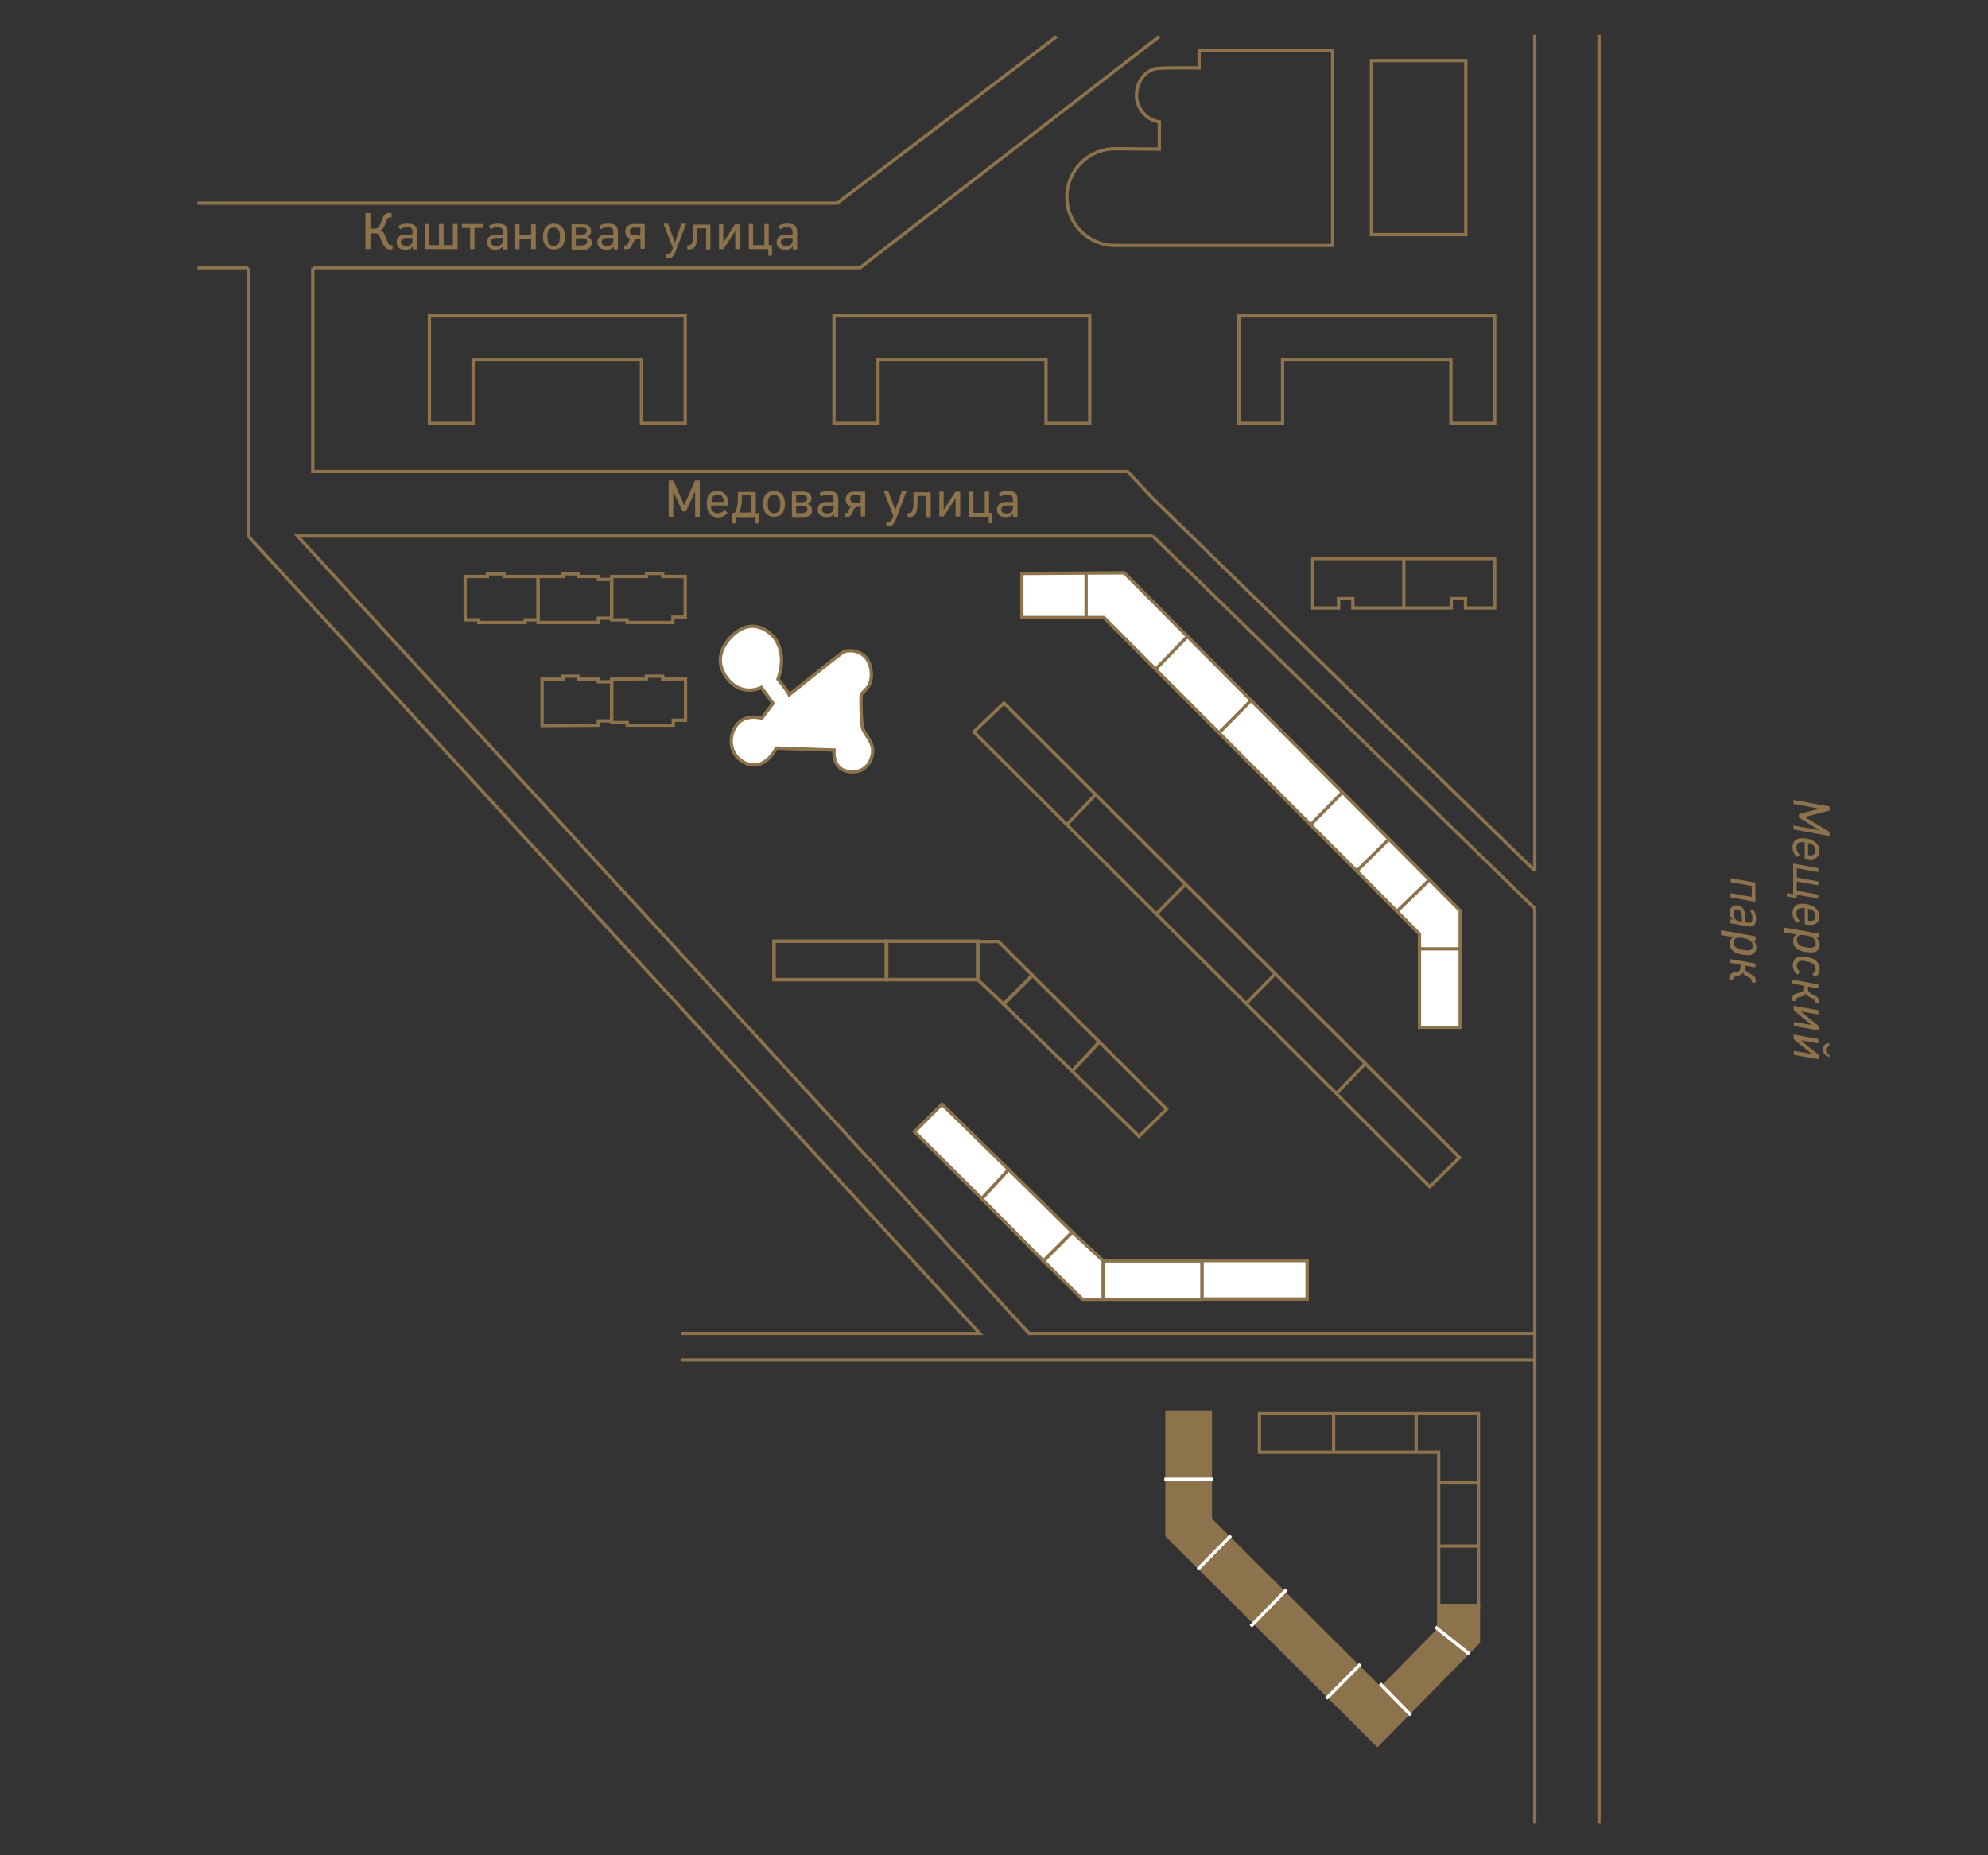 <?xml version="1.0" encoding="utf-8"?>
<!-- Generator: Adobe Illustrator 27.9.0, SVG Export Plug-In . SVG Version: 6.00 Build 0)  -->
<svg version="1.1" id="Layer_1" xmlns="http://www.w3.org/2000/svg" xmlns:xlink="http://www.w3.org/1999/xlink" x="0px" y="0px"
	 width="600px" height="560px" viewBox="0 0 600 560" style="enable-background:new 0 0 600 560;" xml:space="preserve">
<rect x="0" y="0" width="600" height="560" fill="#333333" stroke="none"/>
<style type="text/css">
	.st0{fill:#FFFFFF;}
	.st1{fill:none;stroke:#8C734B;stroke-miterlimit:10;}
	.st2{fill:none;}
	.st3{fill:#8C734B;}
	.st4{display:none;}
	.st5{display:inline;fill:#ACA397;}
	.st6{fill:#8C734B;stroke:#8C734B;stroke-miterlimit:10;}
	.st7{fill:none;stroke:#FFFFFF;stroke-miterlimit:10;}
	.st8{fill:none;stroke:#8C734B;stroke-width:1.075;stroke-miterlimit:10;}
	.st9{fill:#FFFFFF;stroke:#8C734B;stroke-miterlimit:10;}
</style>
<path class="st0" d="M222,191c6.1-4.8,11.2,0.5,12.2,2.2c1.1,1.8,2.8,5.7,0.6,11.8c2.8,3.4,3.4,4.7,3.4,4.7s14.6-11.8,16.2-12.8
	s5.6-0.6,7.3,2.1c1.7,2.8,1.5,5.8,0.7,7.6c-0.9,1.8-2.5,2.5-2.5,3.3c-0.1,0.8-0.1,8.7,0.6,10.3c0.7,1.6,2.8,3.8,2.9,6.1
	c0.1,2.3-1.4,6.7-6.1,6.7c-4.8,0-5.8-3.8-5.6-6.6c-3.9-0.1-17.4-0.6-17.4-0.6s-3.3,6.9-8.9,4.7c-5.6-2.3-5.7-8.4-3-11.8
	s7.5-1.9,7.5-1.9l3.4-4.5l-3.5-4.8c0,0-6.1,3.2-10.6-3.1C214.8,198.2,219.5,193,222,191"/>
<path class="st1" d="M222,191c6.1-4.8,11.2,0.5,12.2,2.2c1.1,1.8,2.8,5.7,0.6,11.8c2.8,3.4,3.4,4.7,3.4,4.7s14.6-11.8,16.2-12.8
	s5.6-0.6,7.3,2.1c1.7,2.8,1.5,5.8,0.7,7.6c-0.9,1.8-2.5,2.5-2.5,3.3c-0.1,0.8-0.1,8.7,0.6,10.3c0.7,1.6,2.8,3.8,2.9,6.1
	c0.1,2.3-1.4,6.7-6.1,6.7c-4.8,0-5.8-3.8-5.6-6.6c-3.9-0.1-17.4-0.6-17.4-0.6s-3.3,6.9-8.9,4.7c-5.6-2.3-5.7-8.4-3-11.8
	s7.5-1.9,7.5-1.9l3.4-4.5l-3.5-4.8c0,0-6.1,3.2-10.6-3.1C214.8,198.2,219.5,193,222,191z"/>
<polygon class="st0" points="308.4,186.4 308.4,173.1 339.3,172.9 440.7,274.9 440.4,310.1 428.9,310 428.3,281.8 333.2,186.4 "/>
<polygon class="st1" points="308.4,186.4 308.4,173.1 339.3,172.9 440.7,274.9 440.7,310.1 428.4,310.1 428.4,281.9 333.2,186.4 "/>
<polygon class="st1" points="140.4,174 147.1,174 147.1,173.2 152.1,173.2 152.1,174 162.4,174 162.4,187.1 158.5,187.1 
	158.5,187.9 144.5,187.9 144.5,187.1 140.4,187.1 "/>
<polygon class="st1" points="162.4,174 162.4,187.9 180.6,187.9 180.6,186.6 184.6,186.6 184.6,174.9 180.6,174.9 180.6,174 
	174.7,174 174.7,173.2 169.9,173.2 169.9,174 "/>
<polygon class="st1" points="184.6,174 184.6,187.1 189.3,187.1 189.3,187.9 203.1,187.9 203.1,186.3 206.8,186.3 206.8,174 
	200,174 200,173.1 195.1,173.1 195.1,174 "/>
<polygon class="st1" points="163.6,205 163.6,219 180.6,218.9 180.6,217.6 184.6,217.6 184.6,205.8 180.6,205.8 180.6,205 
	174.7,205 174.7,204.1 169.9,204.1 169.9,205 "/>
<polygon class="st1" points="184.6,205 184.6,218.1 189.3,218.1 189.3,218.9 203.2,218.9 203.2,217.4 206.9,217.4 206.9,204.9 
	200,205 200,204.1 195.1,204.1 195.1,204.9 "/>
<polygon class="st1" points="293.9,220.9 303,212.2 440.5,349.4 431.5,358.2 "/>
<polygon class="st1" points="442.3,183.5 442.3,180.7 438,180.7 438,183.5 408.3,183.5 408.3,180.7 404,180.7 404,183.5 
	396.2,183.5 396.2,168.6 451.1,168.6 451.1,183.5 "/>
<line class="st1" x1="423.7" y1="168.6" x2="423.7" y2="183.5"/>
<polyline class="st1" points="59.6,61.3 252.7,61.3 318.9,11 "/>
<line class="st1" x1="358.4" y1="192.1" x2="348.6" y2="202.2"/>
<polygon class="st2" points="308.4,173.1 339.3,172.9 358.4,192.1 348.6,201.9 333.2,186.4 308.4,186.4 "/>
<polyline class="st1" points="94.4,80.8 259.6,80.8 349.9,11 "/>
<g>
	<path class="st3" d="M110.5,75.2c-0.1,0-0.2,0-0.2-0.2l0-10.5c0-0.1,0-0.2,0.2-0.2h1.1c0.1,0,0.2,0,0.2,0.2v4.4
		c0,0.1,0,0.1,0.1,0.1h1.3c0.7,0,1.2-0.4,1.5-1.2l0.8-2c0.4-1.1,1-1.5,2-1.5h0.5c0.1,0,0.2,0,0.2,0.2l0,1c0,0.1,0,0.1-0.2,0.1h-0.1
		c-0.7,0-0.9,0.2-1.2,0.9l-0.6,1.5c-0.3,0.9-0.8,1.4-1.3,1.5v0.1c0.6,0.1,1,0.5,1.3,1.3L117,73c0.2,0.4,0.3,0.7,0.4,0.8
		c0.1,0.1,0.4,0.2,0.7,0.2h0.2c0.1,0,0.2,0,0.2,0.1v1c0,0.1,0,0.2-0.2,0.2h-0.6c-1,0-1.6-0.5-2.1-1.6l-1-2.3c-0.3-0.7-0.7-1-1.4-1
		h-1.3c-0.1,0-0.1,0-0.1,0.1l0,4.5c0,0.1,0,0.2-0.2,0.2L110.5,75.2L110.5,75.2z"/>
	<path class="st3" d="M119.7,73.1c0-1.6,1.1-2.3,3-2.3h1.7c0.1,0,0.1,0,0.1-0.1v-0.6c0-1.1-0.4-1.5-1.8-1.5c-0.7,0-1.3,0.2-1.8,0.5
		c-0.1,0.1-0.2,0.1-0.2,0l-0.4-0.7c0-0.1,0-0.2,0-0.2c0.6-0.5,1.5-0.7,2.6-0.7c2.2,0,3,0.7,3,2.6v5c0,0.1,0,0.2-0.2,0.2h-0.9
		c-0.1,0-0.2,0-0.2-0.2v-0.7l0,0c-0.4,0.7-1.2,1-2.3,1C120.7,75.4,119.7,74.6,119.7,73.1z M124.5,72.7v-0.8c0-0.1,0-0.1-0.1-0.1
		h-1.5c-1.3,0-1.9,0.4-1.9,1.2c0,0.8,0.5,1.2,1.6,1.2C123.8,74.2,124.5,73.7,124.5,72.7z"/>
	<path class="st3" d="M128.5,75.2c-0.1,0-0.2,0-0.2-0.1v-7.3c0-0.1,0-0.2,0.2-0.2h1c0.1,0,0.1,0,0.1,0.2v6.1c0,0.1,0,0.1,0.1,0.1
		h2.7c0.1,0,0.1,0,0.1-0.1v-6.1c0-0.1,0-0.2,0.2-0.2h1c0.1,0,0.2,0,0.2,0.2v6.1c0,0.1,0,0.1,0.1,0.1h2.6c0.1,0,0.1,0,0.1-0.1v-6.1
		c0-0.1,0-0.2,0.2-0.2h1c0.1,0,0.2,0,0.2,0.2v7.3c0,0.1,0,0.1-0.2,0.1L128.5,75.2z"/>
	<path class="st3" d="M142.1,75.2c-0.1,0-0.2,0-0.2-0.1l0-6.2c0-0.1,0-0.1-0.1-0.1h-2.2c-0.1,0-0.2,0-0.2-0.2v-0.9
		c0-0.1,0-0.1,0.2-0.1h6c0.1,0,0.1,0,0.1,0.1v0.9c0,0.1,0,0.2-0.1,0.2h-2.3c-0.1,0-0.1,0-0.1,0.1l0,6.2c0,0.1,0,0.1-0.2,0.1H142.1z"
		/>
	<path class="st3" d="M147,73.1c0-1.6,1.1-2.3,3-2.3h1.7c0.1,0,0.1,0,0.1-0.1v-0.6c0-1.1-0.4-1.5-1.8-1.5c-0.7,0-1.3,0.2-1.8,0.5
		c-0.1,0.1-0.2,0.1-0.2,0l-0.4-0.7c0-0.1,0-0.2,0-0.2c0.6-0.5,1.5-0.7,2.6-0.7c2.2,0,3,0.7,3,2.6v5c0,0.1,0,0.2-0.2,0.2h-1.1
		c-0.1,0-0.2,0-0.2-0.2v-0.7l0,0c-0.4,0.7-1.2,1-2.3,1C148,75.4,147,74.6,147,73.1z M151.7,72.7v-0.8c0-0.1,0-0.1-0.1-0.1h-1.5
		c-1.3,0-1.9,0.4-1.9,1.2c0,0.8,0.5,1.2,1.6,1.2C151,74.2,151.7,73.7,151.7,72.7z"/>
	<path class="st3" d="M155.7,75.2c-0.1,0-0.2,0-0.2-0.1v-7.3c0-0.1,0-0.1,0.2-0.1h1c0.1,0,0.1,0,0.1,0.1v2.9c0,0.1,0,0.1,0.1,0.1
		h3.3c0.1,0,0.1,0,0.1-0.1v-2.9c0-0.1,0-0.1,0.2-0.1h1c0.1,0,0.2,0,0.2,0.1l0,7.3c0,0.1,0,0.1-0.2,0.1h-1c-0.1,0-0.2,0-0.2-0.1v-3
		c0-0.1,0-0.1-0.1-0.1h-3.3c-0.1,0-0.1,0-0.1,0.1v3c0,0.1,0,0.1-0.1,0.1H155.7z"/>
	<path class="st3" d="M163.9,71.4c0-0.8,0.1-1.4,0.3-1.9c0.4-1.3,1.5-2,3-2s2.6,0.8,3,2c0.2,0.5,0.3,1.1,0.3,1.9s-0.1,1.4-0.3,1.9
		c-0.4,1.3-1.5,2-3,2c-1.5,0-2.6-0.8-3-2C163.9,72.8,163.9,72.2,163.9,71.4z M169,71.4c0-0.7-0.1-1.2-0.2-1.5
		c-0.3-0.8-0.8-1.2-1.7-1.2c-0.9,0-1.4,0.4-1.7,1.2c-0.1,0.4-0.2,0.9-0.2,1.5s0.1,1.2,0.2,1.6c0.3,0.8,0.8,1.2,1.7,1.2
		c0.9,0,1.4-0.4,1.7-1.2C168.9,72.6,169,72,169,71.4z"/>
	<path class="st3" d="M172.7,75.2c-0.1,0-0.2,0-0.2-0.1v-7.3c0-0.1,0-0.1,0.2-0.1h3.3c1.5,0,2.4,0.7,2.4,2c0,0.8-0.4,1.4-1.1,1.7
		v0.1c0.8,0.2,1.3,0.9,1.3,1.8c0,1.3-0.9,2.1-2.5,2.1h-3.4V75.2z M175.9,70.7c0.8,0,1.2-0.4,1.2-1c0-0.7-0.4-1-1.2-1h-2
		c-0.1,0-0.1,0-0.1,0.1v1.9c0,0,0,0.1,0.1,0.1l2,0V70.7z M175.9,74c0.8,0,1.3-0.4,1.3-1.1s-0.5-1-1.3-1h-2c-0.1,0-0.1,0-0.1,0.1v2
		c0,0,0,0.1,0.1,0.1h2V74z"/>
	<path class="st3" d="M180.3,73.1c0-1.6,1.1-2.3,3-2.3h1.7c0.1,0,0.1,0,0.1-0.1v-0.6c0-1.1-0.4-1.5-1.8-1.5c-0.7,0-1.3,0.2-1.8,0.5
		c-0.1,0.1-0.2,0.1-0.2,0l-0.4-0.7c0-0.1,0-0.2,0-0.2c0.6-0.5,1.5-0.7,2.6-0.7c2.2,0,3,0.7,3,2.6v5c0,0.1,0,0.2-0.2,0.2h-0.9
		c-0.1,0-0.2,0-0.2-0.2v-0.7l0,0c-0.4,0.7-1.2,1-2.3,1C181.4,75.4,180.3,74.6,180.3,73.1z M185.1,72.7v-0.8c0-0.1,0-0.1-0.1-0.1
		h-1.5c-1.3,0-1.9,0.4-1.9,1.2c0,0.8,0.5,1.2,1.6,1.2C184.4,74.2,185.1,73.7,185.1,72.7z"/>
	<path class="st3" d="M188.5,75.2c-0.1,0-0.1,0-0.1-0.1v-0.9c0-0.1,0-0.1,0.1-0.1h0.2c0.5,0,0.7-0.1,0.9-0.7l0.3-0.7
		c0.1-0.3,0.3-0.5,0.5-0.6l0,0c-1-0.2-1.7-1-1.7-2.2c0-1.4,1-2.3,2.6-2.3h3.2c0.1,0,0.1,0,0.1,0.1V75c0,0.1,0,0.1-0.1,0.1h-1
		c-0.1,0-0.2,0-0.2-0.1v-2.7c0-0.1,0-0.1-0.1-0.1h-0.9c-0.5,0-0.8,0.3-1.1,0.8l-0.3,0.7c-0.2,0.3-0.3,0.6-0.3,0.7
		c-0.1,0.1-0.2,0.3-0.3,0.4c-0.3,0.3-0.6,0.4-1.2,0.4L188.5,75.2L188.5,75.2z M193.2,71.1C193.3,71.1,193.3,71.1,193.2,71.1l0.1-2.3
		c0-0.1,0-0.1-0.1-0.1h-1.8c-0.9,0-1.3,0.4-1.3,1.1c0,0.8,0.5,1.2,1.3,1.2L193.2,71.1L193.2,71.1z"/>
	<path class="st3" d="M201.2,78c-0.1,0-0.2,0-0.2-0.2v-0.9c0-0.1,0-0.2,0.2-0.2h0.3c0.6,0,1-0.3,1.3-1.1l0.3-0.7l-2.8-7.2
		c0-0.1,0-0.2,0.1-0.2h1.1c0.1,0,0.2,0,0.2,0.2l2,5.5l0,0l1.9-5.5c0-0.1,0.1-0.2,0.2-0.2h1.1c0.1,0,0.2,0,0.1,0.2l-3,8
		c-0.3,0.9-0.7,1.5-1,1.8s-0.8,0.5-1.4,0.5L201.2,78L201.2,78z"/>
	<path class="st3" d="M207.5,75.2c-0.1,0-0.1,0-0.1-0.1v-0.9c0-0.1,0-0.1,0.1-0.1h0.1c0.4,0,0.7-0.1,1-0.4c0.4-0.4,0.6-1.2,0.6-2.5
		v-3.3c0-0.1,0-0.1,0.1-0.1l5,0c0.1,0,0.1,0,0.1,0.1l0,7.3c0,0.1,0,0.1-0.1,0.1h-1c-0.1,0-0.2,0-0.2-0.1V69c0-0.1,0-0.1-0.1-0.1
		h-2.5c-0.1,0-0.1,0-0.1,0.1v2.4c0,2.9-0.9,3.9-2.5,3.9L207.5,75.2L207.5,75.2z"/>
	<path class="st3" d="M217.2,75.2c-0.1,0-0.2,0-0.2-0.1v-7.3c0-0.1,0-0.1,0.2-0.1h1c0.1,0,0.1,0,0.1,0.1v5.4l0,0l3.5-5.4
		c0-0.1,0.1-0.1,0.2-0.1h1.1c0.1,0,0.2,0,0.2,0.1v7.3c0,0.1,0,0.1-0.2,0.1h-1c-0.1,0-0.2,0-0.2-0.1v-5.4l0,0l-3.5,5.4
		c0,0.1-0.1,0.1-0.2,0.1H217.2z"/>
	<path class="st3" d="M232,77.2c-0.1,0-0.1,0-0.1-0.1v-1.8c0-0.1,0-0.1-0.1-0.1h-5.6c-0.1,0-0.2,0-0.2-0.1v-7.3c0-0.1,0-0.2,0.2-0.2
		h1c0.1,0,0.1,0,0.1,0.2v6.1c0,0.1,0,0.1,0.1,0.1h3.2c0.1,0,0.1,0,0.1-0.1l0-6.1c0-0.1,0-0.2,0.2-0.2h1c0.1,0,0.1,0,0.1,0.2l0,6.1
		c0,0.1,0,0.1,0.1,0.1h0.8c0.1,0,0.1,0,0.1,0.1l0,2.9c0,0.1,0,0.1-0.1,0.1L232,77.2L232,77.2z"/>
	<path class="st3" d="M234.4,73.1c0-1.6,1.1-2.3,3-2.3h1.7c0.1,0,0.1,0,0.1-0.1v-0.6c0-1.1-0.4-1.5-1.8-1.5c-0.7,0-1.3,0.2-1.8,0.5
		c-0.1,0.1-0.2,0.1-0.2,0l-0.4-0.7c0-0.1,0-0.2,0-0.2c0.6-0.5,1.5-0.7,2.6-0.7c2.2,0,3,0.7,3,2.6v5c0,0.1,0,0.2-0.2,0.2h-0.9
		c-0.1,0-0.2,0-0.2-0.2v-0.7l0,0c-0.4,0.7-1.2,1-2.3,1C235.4,75.4,234.4,74.6,234.4,73.1z M239.2,72.7v-0.8c0-0.1,0-0.1-0.1-0.1
		h-1.5c-1.3,0-1.9,0.4-1.9,1.2c0,0.8,0.5,1.2,1.6,1.2C238.5,74.2,239.2,73.7,239.2,72.7z"/>
</g>
<g>
	<path class="st3" d="M202,155.9c-0.1,0-0.2,0-0.2-0.2v-10.5c0-0.1,0-0.2,0.2-0.2h1c0.1,0,0.2,0,0.3,0.2l3.2,7.3l0,0l3.2-7.3
		c0-0.1,0.1-0.2,0.3-0.2h1c0.1,0,0.2,0,0.2,0.2v10.6c0,0.1,0,0.2-0.2,0.2h-1c-0.1,0-0.2,0-0.2-0.2v-7.5l0,0l-2.7,5.9
		c0,0.1-0.1,0.2-0.3,0.2h-0.6c-0.1,0-0.3-0.1-0.3-0.2l-2.7-5.9l0,0v7.5c0,0.1,0,0.2-0.2,0.2h-1V155.9z"/>
	<path class="st3" d="M213.6,154c-0.2-0.5-0.3-1.2-0.3-1.9c0-0.8,0.1-1.5,0.2-1.9c0.4-1.3,1.5-2,3-2s2.6,0.8,3,2
		c0.2,0.5,0.2,1.2,0.2,2.2c0,0.1-0.1,0.2-0.2,0.2h-4.8c-0.1,0-0.1,0-0.1,0.1c0,0.3,0,0.7,0.1,0.9c0.3,0.9,1,1.3,1.9,1.3
		c0.8,0,1.5-0.3,2-0.8c0.1-0.1,0.2-0.1,0.2,0l0.7,0.6c0.1,0.1,0.1,0.1,0,0.2c-0.7,0.9-1.7,1.3-3,1.3
		C215.1,156.1,214,155.4,213.6,154z M218.3,151.5C218.3,151.5,218.4,151.4,218.3,151.5c0.1-0.4,0.1-0.7,0-1
		c-0.3-0.8-0.8-1.2-1.7-1.2s-1.5,0.4-1.7,1.2c-0.1,0.2-0.1,0.5-0.1,0.9c0,0.1,0,0.1,0.1,0.1H218.3z"/>
	<path class="st3" d="M221,157.9c-0.1,0-0.1,0-0.1-0.1v-2.9c0-0.1,0-0.1,0.2-0.1h0.5c0.1,0,0.3-0.1,0.3-0.2c0.3-0.6,0.5-1.2,0.6-1.8
		s0.2-1.5,0.2-2.7v-1.5c0-0.1,0-0.1,0.2-0.1h5.1c0.1,0,0.1,0,0.1,0.1v6.2c0,0.1,0,0.1,0.1,0.1h0.8c0.1,0,0.1,0,0.1,0.1v2.9
		c0,0.1,0,0.1-0.1,0.1h-1c-0.1,0-0.1,0-0.1-0.1v-1.7c0-0.1,0-0.1-0.1-0.1h-5.6c-0.1,0-0.1,0-0.1,0.1v1.7c0,0.1,0,0.1-0.1,0.1h-1
		V157.9z M226.6,154.7C226.7,154.7,226.7,154.7,226.6,154.7l0.1-5.1c0-0.1,0-0.1-0.1-0.1H224c-0.1,0-0.1,0-0.1,0.1v1
		c0,1.7-0.3,3.1-0.8,4c0,0.1,0,0.1,0,0.1H226.6z"/>
	<path class="st3" d="M230.3,152.1c0-0.8,0.1-1.4,0.3-1.9c0.4-1.3,1.5-2,3-2s2.6,0.8,3,2c0.2,0.5,0.3,1.1,0.3,1.9s-0.1,1.4-0.3,1.9
		c-0.4,1.3-1.5,2-3,2s-2.6-0.8-3-2C230.4,153.5,230.3,152.9,230.3,152.1z M235.5,152.1c0-0.7-0.1-1.2-0.2-1.5
		c-0.3-0.8-0.8-1.2-1.7-1.2c-0.9,0-1.4,0.4-1.7,1.2c-0.1,0.4-0.2,0.9-0.2,1.5s0.1,1.2,0.2,1.6c0.3,0.8,0.8,1.2,1.7,1.2
		c0.9,0,1.4-0.4,1.7-1.2C235.4,153.3,235.5,152.8,235.5,152.1z"/>
	<path class="st3" d="M239.2,155.9c-0.1,0-0.2,0-0.2-0.1v-7.3c0-0.1,0-0.1,0.2-0.1h3.3c1.5,0,2.4,0.7,2.4,2c0,0.8-0.4,1.4-1.1,1.7
		v0.1c0.8,0.2,1.3,0.9,1.3,1.8c0,1.3-0.9,2.1-2.5,2.1h-3.4V155.9z M242.4,151.5c0.8,0,1.2-0.4,1.2-1c0-0.7-0.4-1-1.2-1h-2
		c-0.1,0-0.1,0-0.1,0.1v1.9c0,0,0,0.1,0.1,0.1h2V151.5z M242.4,154.8c0.8,0,1.3-0.4,1.3-1.1s-0.5-1-1.3-1h-2c-0.1,0-0.1,0-0.1,0.1v2
		c0,0,0,0.1,0.1,0.1h2V154.8z"/>
	<path class="st3" d="M246.8,153.8c0-1.6,1.1-2.3,3-2.3h1.7c0.1,0,0.1,0,0.1-0.1v-0.6c0-1.1-0.4-1.5-1.8-1.5c-0.7,0-1.3,0.2-1.8,0.5
		c-0.1,0.1-0.2,0.1-0.2,0l-0.4-0.7c0-0.1,0-0.2,0-0.2c0.6-0.5,1.5-0.7,2.6-0.7c2.2,0,3,0.7,3,2.6v5c0,0.1,0,0.2-0.2,0.2h-0.9
		c-0.1,0-0.2,0-0.2-0.2v-0.7l0,0c-0.4,0.7-1.2,1-2.3,1C247.9,156.1,246.8,155.3,246.8,153.8z M251.6,153.5v-0.8c0-0.1,0-0.1-0.1-0.1
		H250c-1.3,0-1.9,0.4-1.9,1.2c0,0.8,0.5,1.2,1.6,1.2C250.9,155,251.6,154.4,251.6,153.5z"/>
	<path class="st3" d="M255,156c-0.1,0-0.1,0-0.1-0.1V155c0-0.1,0-0.1,0.1-0.1h0.2c0.5,0,0.7-0.1,0.9-0.7l0.3-0.7
		c0.1-0.3,0.3-0.5,0.5-0.6l0,0c-1-0.2-1.7-1-1.7-2.2c0-1.4,1-2.3,2.6-2.3l3.2,0c0.1,0,0.1,0,0.1,0.1l0,7.3c0,0.1,0,0.1-0.1,0.1h-1
		c-0.1,0-0.2,0-0.2-0.1v-2.7c0-0.1,0-0.1-0.1-0.1h-0.9c-0.5,0-0.8,0.3-1.1,0.8l-0.3,0.7c-0.2,0.3-0.3,0.6-0.3,0.7
		c-0.1,0.1-0.2,0.3-0.3,0.4c-0.3,0.3-0.6,0.4-1.2,0.4L255,156L255,156z M259.7,151.8C259.8,151.8,259.8,151.8,259.7,151.8l0.1-2.3
		c0-0.1,0-0.1-0.1-0.1l-1.8,0c-0.9,0-1.3,0.4-1.3,1.1c0,0.8,0.5,1.2,1.3,1.2L259.7,151.8L259.7,151.8z"/>
	<path class="st3" d="M267.7,158.8c-0.1,0-0.2,0-0.2-0.2v-0.9c0-0.1,0-0.2,0.2-0.2h0.3c0.6,0,1-0.3,1.3-1.1l0.3-0.7l-2.8-7.2
		c0-0.1,0-0.2,0.1-0.2h1.1c0.1,0,0.2,0,0.2,0.2l2,5.5l0,0l1.9-5.5c0-0.1,0.1-0.2,0.2-0.2h1.1c0.1,0,0.2,0,0.1,0.2l-3,8
		c-0.3,0.9-0.7,1.5-1,1.8s-0.8,0.5-1.4,0.5L267.7,158.8L267.7,158.8z"/>
	<path class="st3" d="M274,156c-0.1,0-0.1,0-0.1-0.1V155c0-0.1,0-0.1,0.1-0.1h0.1c0.4,0,0.7-0.1,1-0.4c0.4-0.4,0.6-1.2,0.6-2.5v-3.3
		c0-0.1,0-0.1,0.1-0.1h5c0.1,0,0.1,0,0.1,0.1v7.3c0,0.1,0,0.1-0.1,0.1h-1c-0.1,0-0.2,0-0.2-0.1v-6.2c0-0.1,0-0.1-0.1-0.1H277
		c-0.1,0-0.1,0-0.1,0.1v2.4c0,2.9-0.9,3.9-2.5,3.9L274,156L274,156z"/>
	<path class="st3" d="M283.7,155.9c-0.1,0-0.2,0-0.2-0.1v-7.3c0-0.1,0-0.1,0.2-0.1h1c0.1,0,0.1,0,0.1,0.1v5.4l0,0l3.5-5.4
		c0-0.1,0.1-0.1,0.2-0.1h1.1c0.1,0,0.2,0,0.2,0.1v7.3c0,0.1,0,0.1-0.2,0.1h-1c-0.1,0-0.2,0-0.2-0.1v-5.4l0,0l-3.5,5.4
		c0,0.1-0.1,0.1-0.2,0.1H283.7z"/>
	<path class="st3" d="M298.5,157.9c-0.1,0-0.1,0-0.1-0.1v-1.7c0-0.1,0-0.1-0.1-0.1h-5.6c-0.1,0-0.2,0-0.2-0.1v-7.3
		c0-0.1,0-0.2,0.2-0.2h1c0.1,0,0.1,0,0.1,0.2v6.1c0,0.1,0,0.1,0.1,0.1h3.2c0.1,0,0.1,0,0.1-0.1v-6.1c0-0.1,0-0.2,0.2-0.2h1
		c0.1,0,0.1,0,0.1,0.2v6.1c0,0.1,0,0.1,0.1,0.1h0.8c0.1,0,0.1,0,0.1,0.1v2.9c0,0.1,0,0.1-0.1,0.1L298.5,157.9z"/>
	<path class="st3" d="M300.9,153.8c0-1.6,1.1-2.3,3-2.3l1.7,0c0.1,0,0.1,0,0.1-0.1v-0.6c0-1.1-0.4-1.5-1.8-1.5
		c-0.7,0-1.3,0.2-1.8,0.5c-0.1,0.1-0.2,0.1-0.2,0l-0.4-0.7c0-0.1,0-0.2,0-0.2c0.6-0.5,1.5-0.7,2.6-0.7c2.2,0,3,0.7,3,2.6v5
		c0,0.1,0,0.2-0.2,0.2h-1c-0.1,0-0.2,0-0.2-0.2v-0.7l0,0c-0.4,0.7-1.2,1-2.3,1C301.9,156.1,300.9,155.3,300.9,153.8z M305.7,153.5
		v-0.8c0-0.1,0-0.1-0.1-0.1h-1.5c-1.3,0-1.9,0.4-1.9,1.2c0,0.8,0.5,1.2,1.6,1.2C305,155,305.7,154.4,305.7,153.5z"/>
</g>
<polyline class="st1" points="94.4,80.8 94.4,142.3 340.3,142.3 347.9,150.4 463.2,262.8 "/>
<line class="st1" x1="482.6" y1="10.5" x2="482.6" y2="550.4"/>
<line class="st1" x1="463.2" y1="274.2" x2="463.2" y2="550.4"/>
<line class="st1" x1="463.2" y1="10.5" x2="463.2" y2="262.8"/>
<g>
	<path class="st3" d="M541.3,241.6c0-0.1,0-0.2,0.2-0.1l10.5,1.9c0.1,0,0.2,0.1,0.2,0.2v0.9c0,0.1,0,0.2-0.2,0.2l-7.3,1.9l0,0
		l7.3,4.4c0.1,0.1,0.2,0.1,0.2,0.2v1c0,0.1,0,0.2-0.2,0.1l-10.5-1.9c-0.1,0-0.2-0.1-0.2-0.2v-0.9c0-0.1,0-0.1,0.2-0.1l7.6,1.4l0,0
		l-6-3.7c-0.1-0.1-0.2-0.2-0.2-0.3V246c0-0.1,0.1-0.2,0.2-0.3l6-1.6l0,0l-7.6-1.4c-0.1,0-0.2-0.1-0.2-0.2V241.6z"/>
	<path class="st3" d="M543.8,253c1.3,0,2.4,0.2,3.3,0.7c1.3,0.6,2,1.7,2,3.2s-0.9,2.5-2.6,2.5c-0.4,0-0.9-0.1-1.6-0.2
		c-0.1,0-0.2-0.1-0.2-0.2v-4.7c0,0,0-0.1-0.1-0.1c-0.2,0-0.4,0-0.7,0c-1.1,0-1.7,0.5-1.7,1.6c0,0.8,0.3,1.5,0.9,2.1
		c0.1,0.1,0.1,0.2,0,0.2l-0.6,0.5c-0.1,0.1-0.2,0.1-0.2,0c-0.9-0.8-1.3-1.8-1.3-3C541.1,253.9,542.1,253,543.8,253z M545.7,258
		c0,0.1,0,0.1,0.1,0.1c0.2,0,0.4,0.1,0.6,0.1c1,0,1.5-0.5,1.5-1.5c0-0.9-0.4-1.5-1.2-1.9c-0.3-0.1-0.6-0.2-0.9-0.3
		c-0.1,0-0.1,0-0.1,0.1C545.7,254.6,545.7,258,545.7,258z"/>
	<path class="st3" d="M539.3,269.7c0-0.1,0-0.1,0.1-0.1l1.7,0.3c0.1,0,0.1,0,0.1-0.1v-9c0-0.1,0-0.2,0.1-0.1l7.3,1.3
		c0.1,0,0.2,0.1,0.2,0.2v0.9c0,0.1,0,0.2-0.2,0.1l-6.2-1.1c-0.1,0-0.1,0-0.1,0.1v2.6c0,0,0,0.1,0.1,0.1l6.2,1.1
		c0.1,0,0.2,0.1,0.2,0.2v0.9c0,0.1,0,0.2-0.2,0.1l-6.2-1.1c-0.1,0-0.1,0-0.1,0.1v2.6c0,0.1,0,0.1,0.1,0.1l6.2,1.1
		c0.1,0,0.2,0.1,0.2,0.2v0.9c0,0.1,0,0.2-0.2,0.1l-6.2-1.1c-0.1,0-0.1,0-0.1,0.1v0.8c0,0.1,0,0.1-0.1,0.1l-2.8-0.5
		c-0.1,0-0.1-0.1-0.1-0.2V269.7z"/>
	<path class="st3" d="M543.8,272.8c1.3,0,2.4,0.2,3.3,0.7c1.3,0.6,2,1.7,2,3.2s-0.9,2.5-2.6,2.5c-0.4,0-0.9-0.1-1.6-0.2
		c-0.1,0-0.2-0.1-0.2-0.2v-4.6c0,0,0-0.1-0.1-0.1c-0.2,0-0.4,0-0.7,0c-1.1,0-1.7,0.5-1.7,1.6c0,0.8,0.3,1.5,0.9,2.1
		c0.1,0.1,0.1,0.2,0,0.2l-0.6,0.5c-0.1,0.1-0.2,0.1-0.2,0c-0.9-0.8-1.3-1.8-1.3-3C541.1,273.7,542.1,272.8,543.8,272.8z
		 M545.7,277.8c0,0.1,0,0.1,0.1,0.1c0.2,0,0.4,0.1,0.6,0.1c1,0,1.5-0.5,1.5-1.5c0-0.9-0.4-1.5-1.2-1.9c-0.3-0.1-0.6-0.2-0.9-0.3
		c-0.1,0-0.1,0-0.1,0.1C545.7,274.4,545.7,277.8,545.7,277.8z"/>
	<path class="st3" d="M538.5,280.1c0-0.1,0-0.1,0.2-0.1l10.1,1.8c0.1,0,0.2,0.1,0.2,0.2v1c0,0.1,0,0.1-0.2,0.1l-0.7-0.1l0,0
		c0.7,0.5,1.1,1.3,1.1,2.3c0,1.4-1,2.2-2.5,2.2c-0.6,0-1.2-0.1-2-0.2c-0.7-0.1-1.3-0.3-1.7-0.5c-1.2-0.6-1.8-1.5-1.8-2.8
		c0-1,0.4-1.6,1.1-1.9l0,0l-3.6-0.6c-0.1,0-0.2-0.1-0.2-0.2V280.1z M543.5,285.5c0.3,0.2,0.8,0.3,1.4,0.4c0.6,0.1,1.1,0.2,1.5,0.2
		c1.1,0,1.6-0.5,1.6-1.4c0-0.8-0.4-1.4-1.3-1.9c-0.3-0.1-0.7-0.3-1.3-0.4c-0.6-0.1-1.1-0.2-1.5-0.2c-1,0-1.6,0.5-1.6,1.4
		S542.7,285.1,543.5,285.5z"/>
	<path class="st3" d="M543.8,288.7c0.5,0,1,0.1,1.7,0.2s1.2,0.3,1.7,0.5c1.3,0.6,2,1.7,2,3.2c0,1.1-0.5,1.9-1.4,2.3
		c-0.1,0-0.2,0-0.2-0.1l-0.5-0.7c0-0.1,0-0.2,0-0.2c0.6-0.3,0.9-0.8,0.9-1.4c0-0.8-0.4-1.4-1.3-1.9c-0.4-0.2-0.8-0.3-1.4-0.4
		s-1-0.2-1.3-0.2c-1.1,0-1.7,0.5-1.7,1.5c0,0.7,0.3,1.2,0.9,1.8c0.1,0.1,0.1,0.1,0,0.2l-0.6,0.6c-0.1,0.1-0.1,0.1-0.2,0
		c-0.9-0.7-1.3-1.6-1.3-2.7C541.1,289.6,542.1,288.7,543.8,288.7z"/>
	<path class="st3" d="M541.3,295.9c0-0.1,0.1-0.2,0.1-0.1l7.3,1.3c0.1,0,0.1,0.1,0.1,0.2v0.9c0,0.1,0,0.2-0.1,0.1l-2.9-0.5
		c-0.1,0-0.1,0-0.1,0.1v0.7c0,0.5,0.3,1,0.9,1.3l1.3,0.7c0.4,0.2,0.7,0.5,0.8,0.7c0.1,0.3,0.2,0.6,0.2,1.1v0.4c0,0.1,0,0.1-0.2,0.1
		l-0.8-0.1c-0.1,0-0.2-0.1-0.2-0.2v-0.1c0-0.6-0.1-0.7-0.7-1.1l-1-0.5c-0.5-0.3-0.8-0.6-0.9-1H545c-0.1,0.4-0.4,0.6-1,0.8l-1,0.3
		c-0.6,0.1-0.9,0.4-0.9,0.9v0.2c0,0.1,0,0.1-0.2,0.1l-0.9-0.1c-0.1,0-0.1-0.1-0.1-0.2v-0.4c0-0.9,0.5-1.4,1.5-1.7l1.1-0.3
		c0.6-0.1,0.8-0.5,0.8-1.2v-0.7c0-0.1,0-0.1-0.1-0.1l-3.1-0.6c-0.1,0-0.1-0.1-0.1-0.2v-0.8H541.3z"/>
	<path class="st3" d="M541.3,303.7c0-0.1,0.1-0.2,0.1-0.1l7.3,1.3c0.1,0,0.1,0.1,0.1,0.2v1c0,0.1,0,0.1-0.1,0.1l-5.2-0.9l0,0
		l5.3,4.3c0.1,0.1,0.1,0.1,0.1,0.2v1c0,0.1-0.1,0.2-0.1,0.2l-7.3-1.3c-0.1,0-0.1-0.1-0.1-0.2v-0.9c0-0.1,0.1-0.2,0.1-0.1l5.3,0.9
		l0,0l-5.3-4.3c-0.1-0.1-0.1-0.1-0.1-0.2L541.3,303.7L541.3,303.7z"/>
	<path class="st3" d="M551.9,314.9c0.1,0,0.2,0,0.2,0.1l0.1,0.6c0,0.1,0,0.1-0.1,0.2c-0.7,0.1-1,0.5-1,1.1s0.3,1.1,1,1.4
		c0.1,0,0.1,0.1,0.1,0.2l-0.1,0.5c0,0.1-0.1,0.1-0.2,0c-1.1-0.4-1.7-1.2-1.7-2.3S550.8,315,551.9,314.9z M541.3,312.4
		c0-0.1,0.1-0.2,0.1-0.1l7.3,1.3c0.1,0,0.1,0.1,0.1,0.2v1c0,0.1,0,0.1-0.1,0.1l-5.2-0.9l0,0l5.3,4.3c0.1,0.1,0.1,0.1,0.1,0.2v1
		c0,0.1-0.1,0.2-0.1,0.2l-7.3-1.3c-0.1,0-0.1-0.1-0.1-0.2v-0.9c0-0.1,0.1-0.2,0.1-0.1l5.3,0.9l0,0l-5.3-4.3
		c-0.1-0.1-0.1-0.1-0.1-0.2L541.3,312.4L541.3,312.4z"/>
	<path class="st3" d="M522.3,265.2c0-0.1,0.1-0.2,0.1-0.1l7.3,1.3c0.1,0,0.1,0.1,0.1,0.2v5.5c0,0.1,0,0.1-0.1,0.1l-7.3-1.3
		c-0.1,0-0.1-0.1-0.1-0.2v-1c0-0.1,0.1-0.2,0.1-0.1l6.2,1.1c0.1,0,0.1,0,0.1-0.1v-3.1c0-0.1,0-0.1-0.1-0.1l-6.2-1.1
		c-0.1,0-0.1-0.1-0.1-0.2V265.2z"/>
	<path class="st3" d="M524,273.3c1.8,0,2.7,1.2,2.7,3.3v1.7c0,0.1,0,0.1,0.1,0.1l0.6,0.1c1.1,0.2,1.5-0.1,1.5-1.5
		c0-0.7-0.2-1.4-0.6-1.9c-0.1-0.1-0.1-0.2,0-0.2l0.7-0.3c0.1,0,0.2,0,0.2,0c0.5,0.7,0.8,1.6,0.8,2.6c0,2-0.7,2.7-2.6,2.4l-5-0.9
		c-0.1,0-0.2-0.1-0.2-0.2v-0.9c0-0.1,0-0.1,0.2-0.1l0.7,0.1l0,0c-0.7-0.5-1-1.3-1-2.3C522.1,274.1,522.9,273.3,524,273.3z
		 M524.7,278l0.9,0.2c0.1,0,0.1,0,0.1-0.1v-1.5c0-1.4-0.5-2.1-1.5-2.1c-0.7,0-1,0.4-1,1.3C523.2,277,523.7,277.8,524.7,278z"/>
	<path class="st3" d="M519.4,280.9c0-0.1,0-0.1,0.2-0.1l10.1,1.8c0.1,0,0.2,0.1,0.2,0.2v1c0,0.1,0,0.1-0.2,0.1l-0.7-0.1l0,0
		c0.7,0.5,1.1,1.3,1.1,2.3c0,1.4-1,2.2-2.5,2.2c-0.6,0-1.2-0.1-2-0.2c-0.7-0.1-1.3-0.3-1.7-0.5c-1.2-0.6-1.8-1.5-1.8-2.8
		c0-1,0.4-1.6,1.1-1.9l0,0l-3.6-0.6c-0.1,0-0.2-0.1-0.2-0.2V280.9z M524.5,286.3c0.3,0.2,0.8,0.3,1.4,0.4c0.6,0.1,1.1,0.2,1.5,0.2
		c1.1,0,1.6-0.5,1.6-1.4c0-0.8-0.4-1.4-1.3-1.9c-0.3-0.1-0.7-0.3-1.3-0.4c-0.6-0.1-1.1-0.2-1.5-0.2c-1,0-1.6,0.5-1.6,1.4
		C523.2,285.3,523.6,285.9,524.5,286.3z"/>
	<path class="st3" d="M522.3,289.6c0-0.1,0.1-0.2,0.1-0.1l7.3,1.3c0.1,0,0.1,0.1,0.1,0.2v0.9c0,0.1,0,0.2-0.1,0.1l-2.9-0.5
		c-0.1,0-0.1,0-0.1,0.1v0.7c0,0.5,0.3,1,0.9,1.3l1.3,0.7c0.4,0.2,0.7,0.5,0.8,0.7c0.1,0.3,0.2,0.6,0.2,1.1v0.4c0,0.1,0,0.1-0.2,0.1
		l-0.8-0.1c-0.1,0-0.2-0.1-0.2-0.2v-0.1c0-0.6-0.1-0.7-0.7-1.1l-1-0.5c-0.5-0.3-0.8-0.6-0.9-1H526c-0.1,0.4-0.4,0.6-1,0.8l-1,0.3
		c-0.6,0.1-0.9,0.4-0.9,0.9v0.2c0,0.1,0,0.1-0.2,0.1l-0.9-0.1c-0.1,0-0.1-0.1-0.1-0.2v-0.4c0-0.9,0.5-1.4,1.5-1.7l1.1-0.3
		c0.6-0.1,0.8-0.5,0.8-1.2v-0.7c0-0.1,0-0.1-0.1-0.1l-3.1-0.6c-0.1,0-0.1-0.1-0.1-0.2v-0.8H522.3z"/>
</g>
<line class="st1" x1="74.9" y1="80.8" x2="59.6" y2="80.8"/>
<line class="st1" x1="347.9" y1="161.8" x2="463.2" y2="274.2"/>
<g id="Layer_2_00000000220178892031922670000008039835348182798751_" class="st4">
	<polygon class="st5" points="504.9,295.9 515.5,285.1 554.8,324.6 554.5,363.5 541.8,363.5 541.1,332.2 	"/>
</g>
<g id="Layer_3">
	<line class="st1" x1="421.7" y1="275" x2="431.4" y2="265.6"/>
	<line class="st1" x1="428.4" y1="286.4" x2="440.7" y2="286.4"/>
	<line class="st1" x1="409.6" y1="262.8" x2="419.2" y2="253.3"/>
</g>
<g id="Layer_4">
	<polygon class="st3" points="434.2,491.9 443,498.9 415.7,526.7 352.2,463.5 352.2,426.2 365.3,426.2 365.3,458.6 416.7,509.8 	"/>
	<line class="st1" x1="377.6" y1="211.4" x2="367.9" y2="221.2"/>
	<path class="st1" d="M395.6,248.9l9.6-9.8 M322,248.9l8.7-9.1 M349,275.9l8.8-9 M376.1,302.9l8.8-9"/>
	<line class="st1" x1="327.8" y1="186.6" x2="327.8" y2="172.9"/>
	<line class="st1" x1="403.3" y1="330.1" x2="412.1" y2="321"/>
	<polygon class="st6" points="446.2,484.6 446.2,495.7 415.7,526.7 352.2,463.5 352.2,426.2 365.3,426.2 365.3,458.6 416.7,509.8 
		434.2,491.9 434.2,484.6 	"/>
	<line class="st7" x1="433.2" y1="491.1" x2="443.5" y2="499.3"/>
	<line class="st7" x1="416.5" y1="508.2" x2="425.8" y2="517.7"/>
	<line class="st7" x1="410.6" y1="502.3" x2="400.3" y2="512.7"/>
	<line class="st7" x1="388.3" y1="479.8" x2="377.5" y2="490.9"/>
	<line class="st7" x1="371.5" y1="463.5" x2="361.5" y2="473.7"/>
	<line class="st7" x1="366.1" y1="446.5" x2="351.4" y2="446.5"/>
	<line class="st1" x1="402.5" y1="438.4" x2="402.5" y2="426.7"/>
	<line class="st1" x1="427.4" y1="438.4" x2="427.4" y2="426.7"/>
	<line class="st1" x1="434.2" y1="447.6" x2="446.2" y2="447.6"/>
	<line class="st1" x1="446.2" y1="466.7" x2="434.2" y2="466.7"/>
	<polygon class="st1" points="434.2,438.4 434.2,485.3 446.2,485.3 446.2,426.7 434.7,426.7 434.2,426.7 380.1,426.7 380.1,438.4 	
		"/>
</g>
<g id="Layer_5">
	<rect x="233.6" y="284.1" class="st8" width="33.9" height="11.6"/>
	<rect x="267.6" y="284.1" class="st8" width="27.5" height="11.6"/>
	<polygon class="st1" points="295.1,295.7 295.1,284.2 301.4,284.2 311.6,294.4 302.9,303.1 	"/>
	<polygon class="st1" points="311.6,294.4 302.9,303.1 323.6,323.3 331.8,314.5 	"/>
	<polygon class="st1" points="343.8,343 352.1,334.8 331.8,314.5 323.6,323.3 	"/>
	<path class="st1" d="M361.9,15.2v5.3c0,0-8.7-0.1-12,0.1c-4,0.1-6.9,4-6.9,8.1s3,7.5,6.9,8.1l0,8.2c0,0-12.8-0.1-13.3-0.1
		c-8.1,0-14.6,6.5-14.6,14.6s6.5,14.6,14.6,14.6c0.6,0,65.6,0,65.6,0V15.3L361.9,15.2L361.9,15.2z"/>
	<rect x="413.9" y="18.3" class="st1" width="28.5" height="52.5"/>
	<polygon class="st1" points="251.7,95.3 251.7,103.2 251.7,108.5 251.7,127.8 265,127.8 265,108.5 315.7,108.5 315.7,127.8 
		328.9,127.8 328.9,108.5 328.9,103.2 328.9,95.3 	"/>
	<polygon class="st1" points="373.9,95.3 373.9,103.2 373.9,108.5 373.9,127.8 387.1,127.8 387.1,108.5 437.9,108.5 437.9,127.8 
		451.1,127.8 451.1,108.5 451.1,103.2 451.1,95.3 	"/>
	<polygon class="st1" points="129.6,95.3 129.6,103.2 129.6,108.5 129.6,127.8 142.8,127.8 142.8,108.5 193.6,108.5 193.6,127.8 
		206.8,127.8 206.8,108.5 206.8,103.2 206.8,95.3 	"/>
	<rect x="233.6" y="284.1" class="st2" width="33.9" height="11.6"/>
	<rect x="362.8" y="380.5" class="st9" width="31.7" height="11.6"/>
	<polygon class="st9" points="333,380.6 333,392.2 326.7,392.2 314.9,380.6 323.6,371.9 	"/>
	<polygon class="st9" points="314.9,380.6 323.6,371.9 304.4,353 296.3,361.8 	"/>
	<polygon class="st9" points="284.3,333.3 276,341.6 296.3,361.8 304.4,353 	"/>
	<rect x="333" y="380.6" class="st9" width="29.8" height="11.6"/>
	<rect x="362.8" y="380.5" class="st9" width="31.7" height="11.6"/>
	<polyline class="st1" points="205.5,402.5 295.7,402.5 74.9,161.8 74.9,80.8 	"/>
	<polyline class="st1" points="463.2,402.5 310.6,402.5 89.8,161.8 347.9,161.8 	"/>
	<line class="st1" x1="463.2" y1="410.5" x2="205.5" y2="410.5"/>
	<rect x="0" y="0" class="st2" width="600" height="560"/>
</g>
<g id="Layer_6">
</g>
</svg>
